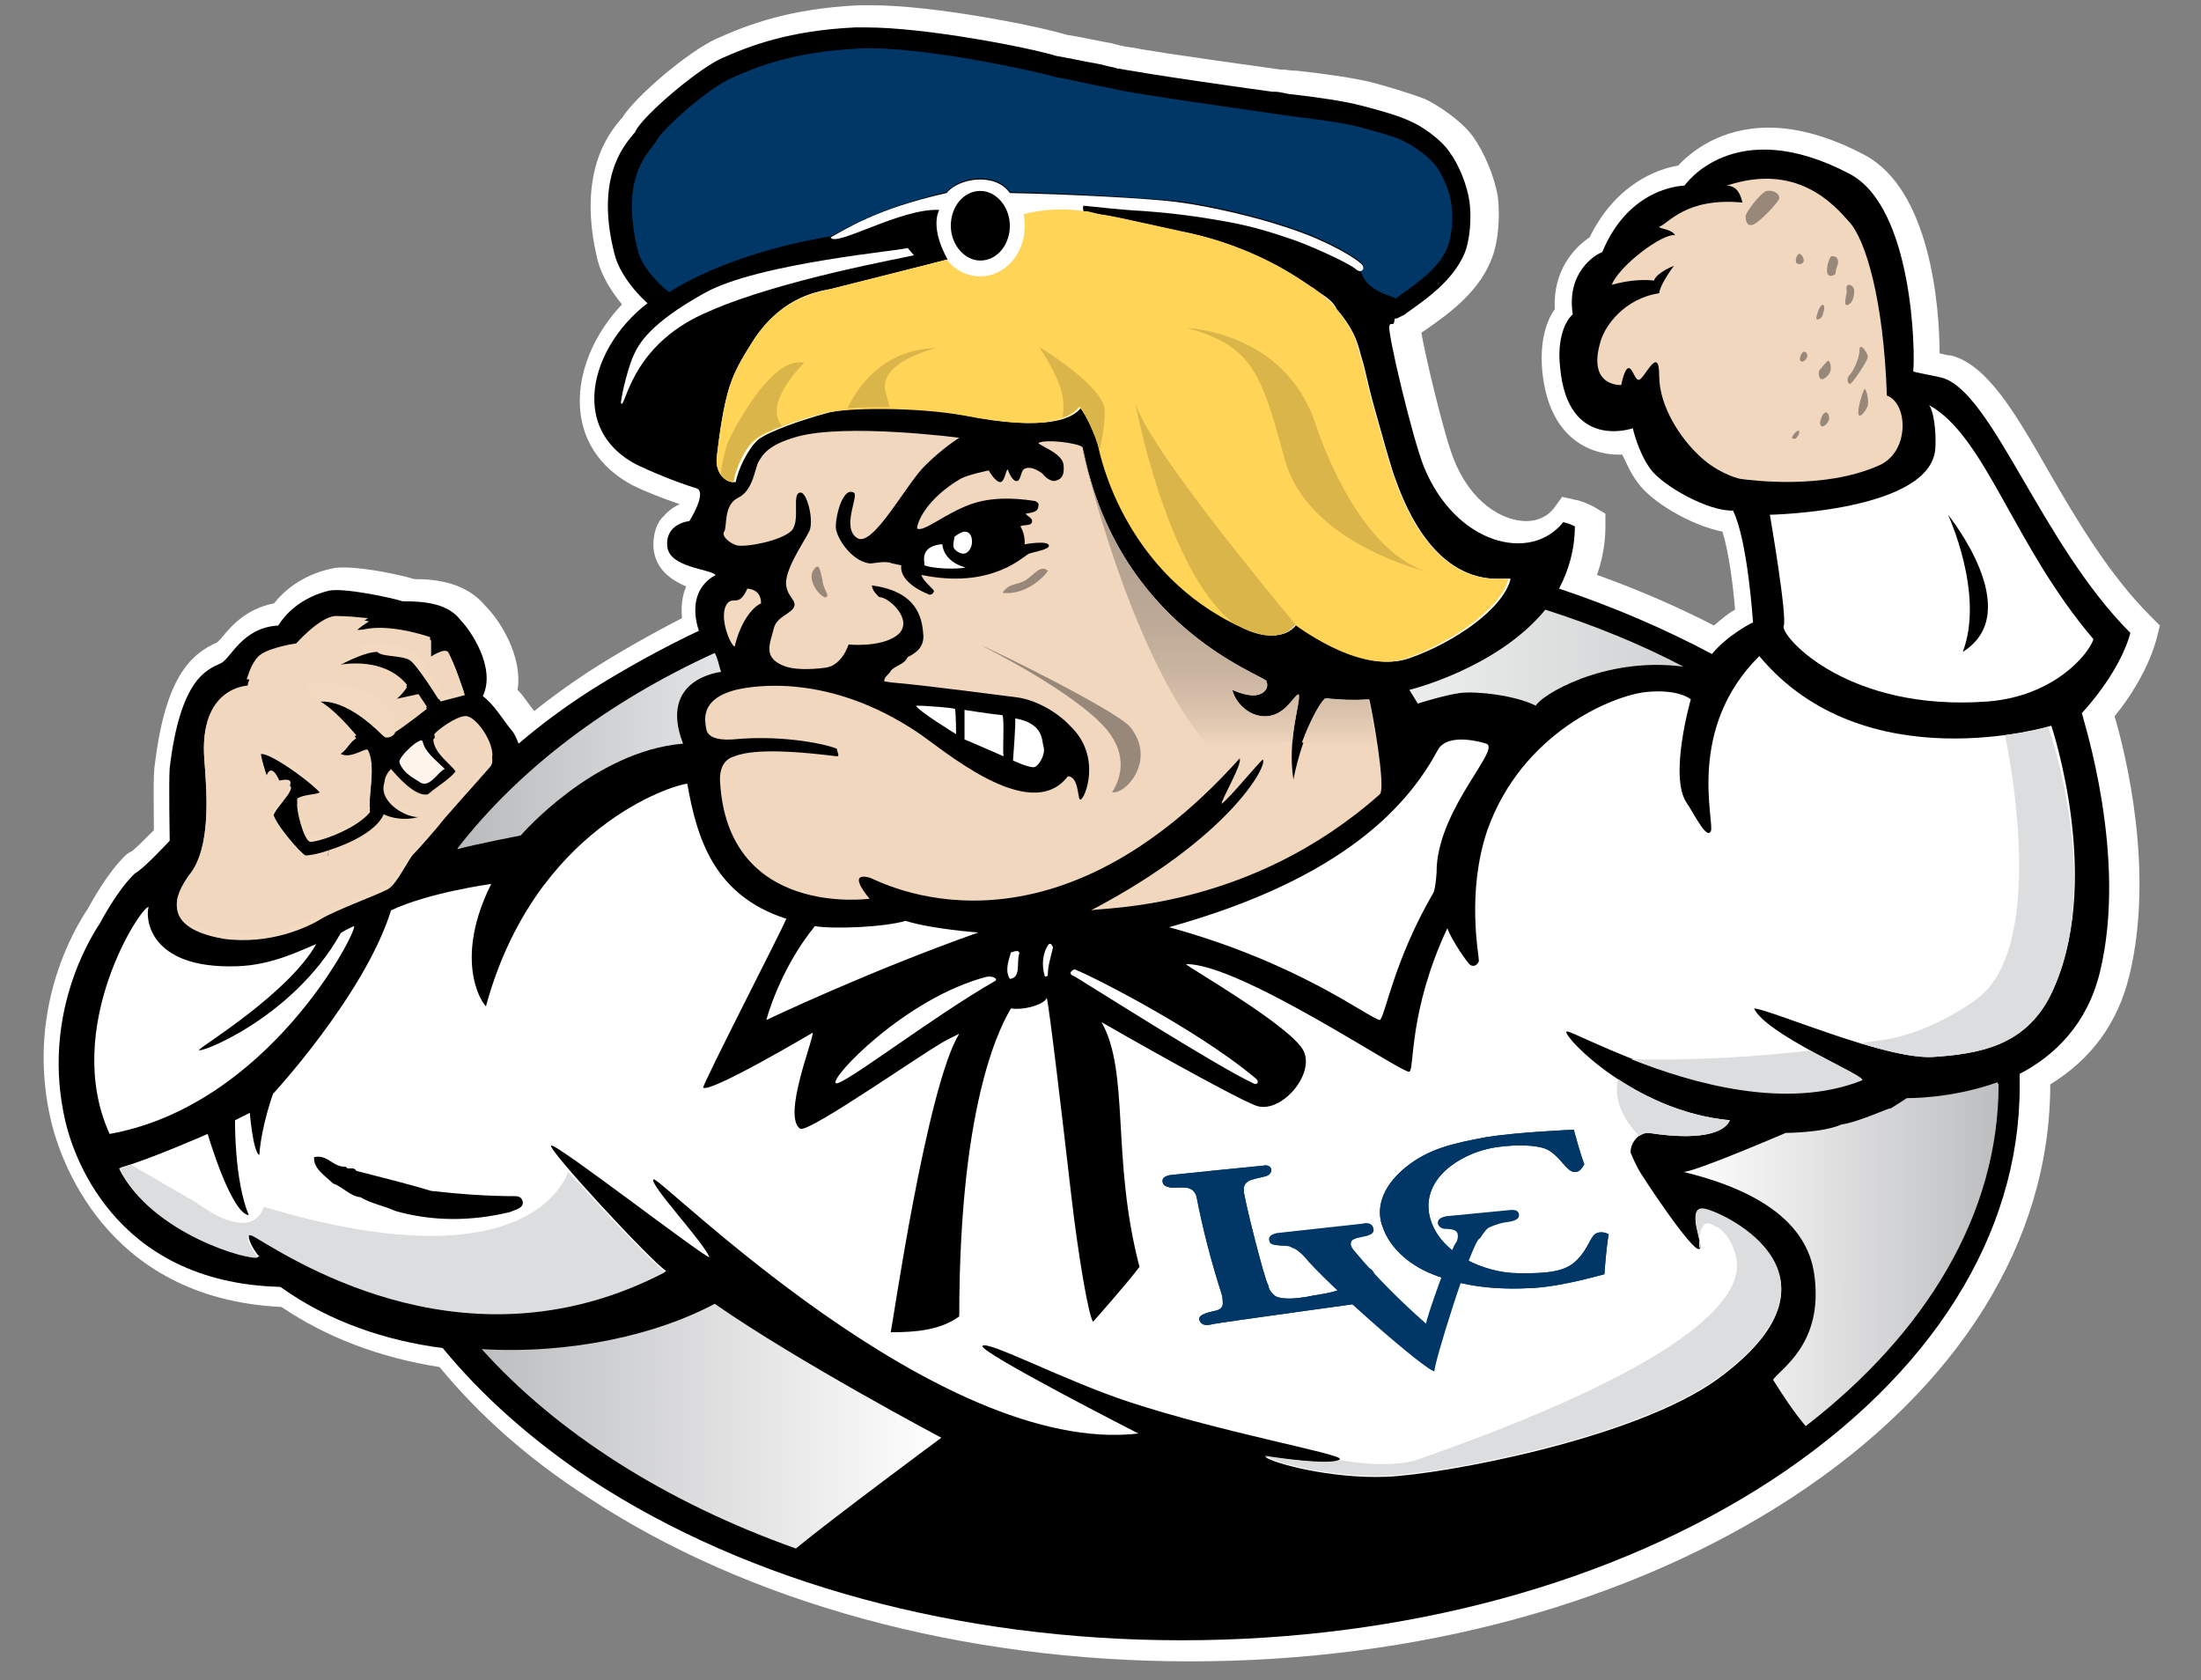 <svg width="131" height="100" viewBox="0 0 131 100" fill="none" xmlns="http://www.w3.org/2000/svg">
<rect x="0" y="0" width="131" height="100" fill="#808080" stroke="none"/>
<path d="M70.833 98.87C57.344 98.87 44.545 95.417 34.946 89.077C31.432 86.817 28.484 84.181 26.162 81.356C22.586 80.791 19.449 79.598 16.751 77.778C6.086 77.276 3.513 68.613 3.074 66.855C1.443 60.201 4.454 55.242 5.207 54.112C5.458 53.672 6.399 51.915 7.529 50.847L7.717 50.722L7.842 50.659C8.031 50.534 8.595 49.969 9.16 49.404C9.16 48.274 9.097 46.077 9.223 45.449C9.85 40.301 11.356 38.92 12.924 38.23C12.987 38.167 13.113 38.041 13.175 37.979C13.677 37.351 14.618 36.221 16.312 35.907C17.442 34.463 19.073 33.961 19.763 33.836C19.951 33.773 20.202 33.773 20.516 33.773C21.771 33.773 23.841 34.212 24.657 34.463C26.1 34.463 27.794 34.714 28.923 36.095C29.801 36.974 31.119 39.109 30.805 41.055C31.181 41.431 31.432 41.871 31.746 42.247L31.809 42.31C32.813 41.494 33.879 40.741 35.009 39.987C36.765 38.858 38.648 37.79 40.592 36.786C40.53 36.095 40.592 35.468 40.843 34.903C39.965 34.526 39.024 33.898 38.898 32.643C38.836 31.701 39.149 31.011 39.526 30.697C39.777 30.383 40.153 30.132 40.467 30.006C39.338 29.63 38.271 29.19 37.644 28.876C35.636 27.809 34.507 26.052 34.507 23.854C34.507 21.469 35.887 18.895 38.02 17.2C37.581 16.635 37.142 15.945 36.953 15.191C35.824 10.672 37.393 8.663 38.083 7.847C38.146 7.784 38.208 7.721 38.208 7.659C38.71 6.717 41.722 4.08 43.227 3.39C45.047 2.574 47.431 1.695 51.321 1.507C51.572 1.507 51.76 1.507 52.011 1.507C55.524 1.507 61.61 2.699 63.304 3.264C64.057 3.39 64.873 3.578 65.626 3.704C66.002 3.766 66.378 3.892 66.755 3.955L66.943 4.018H67.006C67.445 4.08 69.139 4.394 75.978 5.399L76.354 5.461C76.542 5.461 76.793 5.524 77.107 5.587C78.801 5.775 80.495 6.026 81.436 6.277C82.44 6.529 83.757 6.905 84.385 7.219C85.012 7.47 86.204 8.349 86.769 9.04C87.333 9.793 87.898 11.111 88.023 12.053C88.149 12.994 88.086 14.313 87.647 15.254C87.02 16.698 85.828 17.64 84.698 18.456C84.698 18.895 84.635 19.272 84.573 19.648C84.761 20.904 85.953 25.926 86.518 27.307C87.522 29.881 89.404 31.011 90.847 31.011C91.286 31.011 91.976 30.885 92.478 30.257L92.98 29.567L93.796 29.755C93.921 29.755 94.486 29.944 94.925 30.195L95.552 30.571V31.325C95.552 32.329 95.364 33.333 95.05 34.212C97.497 35.091 99.819 36.095 102.014 37.225C102.454 36.849 102.893 36.472 103.269 36.284C103.144 34.777 102.893 32.831 102.516 31.638C100.634 31.262 98.313 29.881 97.497 28.751C97.058 28.186 96.807 27.558 96.556 27.056C96.493 27.056 96.43 27.056 96.305 27.056C95.364 27.056 92.227 26.679 91.788 22.034C91.662 20.59 91.913 19.272 92.541 18.393C92.415 16.133 93.67 14.752 94.611 14.124C96.18 10.923 98.689 10.044 99.881 9.856C100.634 9.04 102.391 7.596 105.277 7.596C107.033 7.596 108.978 8.161 110.986 9.228C114.876 11.299 115.441 18.205 115.441 21.029C115.692 21.092 115.943 21.155 116.131 21.155C118.264 21.72 119.895 24.482 121.903 27.997C123.597 30.948 125.542 34.212 127.988 36.66L128.553 37.225L128.365 37.979C127.988 39.422 127.047 41.18 125.855 42.624C126.545 44.947 128.239 51.915 126.734 58.066C126.044 60.891 124.475 63.026 122.028 64.532C122.028 73.886 116.57 82.611 106.72 89.077C97.058 95.417 84.322 98.87 70.833 98.87Z" fill="white"/>
<path d="M38.773 19.711C37.895 19.209 36.075 17.389 35.573 15.505C34.319 10.358 36.201 7.972 36.953 7.093L37.016 7.031C37.832 5.712 40.969 3.076 42.6 2.323C44.545 1.444 47.055 0.502 51.133 0.314C51.384 0.314 51.635 0.314 51.886 0.314C55.524 0.314 61.61 1.507 63.492 2.072C64.308 2.197 65.124 2.385 65.814 2.511C66.253 2.574 66.567 2.699 66.943 2.762L67.319 2.825H67.382C67.947 2.95 69.892 3.264 76.228 4.143H76.417C76.542 4.143 76.793 4.206 77.044 4.206H77.169C78.864 4.394 80.62 4.645 81.624 4.896C82.126 5.022 83.883 5.524 84.824 5.901C85.514 6.215 86.957 7.156 87.647 8.098C88.337 9.04 88.965 10.546 89.153 11.739C89.278 12.806 89.216 14.438 88.714 15.568C87.898 17.514 86.079 18.77 84.824 19.648L83.883 20.276L82.879 20.088C81.31 19.837 79.491 18.77 78.864 16.949C78.236 16.635 77.483 16.259 76.981 16.07C74.472 15.191 71.523 14.501 70.268 14.375C68.7 14.187 63.681 13.873 60.355 13.873H58.975L58.348 13.245L57.971 13.748L57.093 13.936C53.893 14.689 52.262 15.568 51.384 16.07C51.133 16.196 50.944 16.321 50.819 16.384L50.443 16.573L50.066 16.635C44.482 17.577 41.596 19.523 41.533 19.523L40.216 20.465L38.773 19.711Z" fill="white"/>
<path d="M83.13 18.958L82.628 18.895C81.687 18.77 80.055 18.079 79.616 16.447L79.554 16.259C78.801 15.819 77.671 15.254 76.981 15.003C74.346 14.062 71.335 13.371 69.954 13.245C68.386 13.057 63.241 12.743 59.916 12.681H59.289L58.912 12.116C58.724 11.864 58.41 11.864 58.222 11.864C57.72 11.864 57.281 12.116 57.156 12.241L56.905 12.555L56.465 12.618C53.078 13.434 51.384 14.313 50.38 14.878C50.191 15.003 50.003 15.066 49.815 15.191L49.627 15.254H49.439C43.416 16.259 40.404 18.33 40.404 18.393L39.777 18.832L39.087 18.456C38.522 18.142 36.953 16.635 36.577 15.129C35.448 10.735 37.016 8.789 37.706 7.972C37.769 7.91 37.832 7.847 37.832 7.784C38.334 6.843 41.345 4.269 42.851 3.515C44.67 2.699 46.992 1.821 50.882 1.632C51.133 1.632 51.321 1.632 51.572 1.632C55.085 1.632 61.234 2.825 62.865 3.327C63.618 3.453 64.433 3.641 65.186 3.767C65.563 3.829 65.939 3.955 66.316 4.018L66.504 4.08H66.567C66.943 4.143 68.511 4.457 75.727 5.461H75.915C76.103 5.461 76.354 5.524 76.668 5.587C78.362 5.775 80.055 6.026 80.997 6.278C82.001 6.529 83.318 6.905 83.945 7.219C84.573 7.47 85.765 8.286 86.267 9.04C86.831 9.793 87.333 11.048 87.459 11.99C87.584 12.869 87.522 14.25 87.145 15.129C86.455 16.698 84.949 17.765 83.694 18.644L83.632 18.707L83.13 18.958Z" fill="black"/>
<path d="M80.808 16.133C80.997 16.07 81.059 15.819 80.746 15.568C79.993 14.94 78.236 14.124 77.358 13.81C74.66 12.806 71.523 12.178 70.08 11.99C68.386 11.802 63.241 11.488 59.916 11.425C59.038 10.169 56.842 10.546 56.152 11.425C51.948 12.429 50.191 13.622 49.25 14.062C42.851 15.129 39.651 17.389 39.651 17.389C39.338 17.2 38.02 16.008 37.769 14.878C36.64 10.295 38.585 8.977 38.898 8.349C39.212 7.721 41.91 5.273 43.353 4.645C44.733 4.018 46.992 3.076 50.944 2.888C54.834 2.699 62.363 4.457 62.614 4.583C63.743 4.771 64.935 5.085 66.065 5.273C66.378 5.461 74.911 6.654 75.727 6.78C76.479 6.905 79.428 7.219 80.62 7.533C81.812 7.847 82.942 8.161 83.381 8.412C83.82 8.6 84.824 9.291 85.263 9.856C85.639 10.358 86.141 11.425 86.204 12.241C86.329 12.994 86.204 14.124 85.953 14.752C85.388 16.07 84.008 16.949 82.879 17.765C82.816 17.64 81.185 17.389 80.808 16.133Z" fill="black"/>
<path d="M85.953 85.687C84.385 85.499 69.264 81.858 69.39 82.046C69.766 82.612 75.601 85.185 83.945 86.252C84.385 86.315 85.451 86.19 86.016 85.75C85.953 85.813 85.89 85.75 85.953 85.687Z" fill="#1A3A67"/>
<path d="M16.563 54.174C17.128 54.049 18.32 52.856 18.132 52.793C14.932 54.3 13.301 50.596 12.987 50.408C12.799 51.789 14.367 54.551 16.563 54.174Z" fill="#1A3A67"/>
<path d="M101.324 13.936C101.073 14.25 101.073 14.815 101.261 14.877C101.45 14.94 101.701 14.752 101.889 14.626C102.077 14.438 102.579 13.936 102.454 13.748C102.265 13.496 101.575 13.622 101.324 13.936Z" fill="#1A3A67"/>
<path d="M126.796 37.665C121.464 32.329 118.578 23.289 115.566 22.473C115.064 22.348 113.935 22.16 113.872 22.097C113.998 21.029 113.872 12.367 110.108 10.358C103.206 6.717 100.258 11.048 100.258 11.048C100.258 11.048 96.995 11.048 95.364 15.003C94.862 15.191 93.231 16.259 93.607 18.707C93.168 19.084 92.666 20.151 92.854 21.846C93.294 26.868 97.183 25.486 97.183 25.486C97.183 25.486 97.497 26.93 98.25 27.935C99.003 28.939 101.701 30.446 103.144 30.383C104.022 32.141 104.336 37.037 104.336 37.037C104.336 37.037 102.893 37.728 101.889 38.92C99.066 37.414 95.991 36.096 92.792 35.028C93.356 33.961 93.733 32.706 93.733 31.325C93.607 31.262 93.356 31.136 93.043 31.073C91.098 33.522 86.643 32.392 84.761 27.809C84.071 26.114 82.565 19.774 82.691 19.397C82.879 19.084 82.879 18.456 82.879 17.703C84.008 16.886 85.388 16.008 85.953 14.689C86.204 14.062 86.267 12.994 86.204 12.178C86.079 11.425 85.639 10.358 85.263 9.793C84.886 9.291 83.883 8.6 83.381 8.349C82.942 8.161 81.812 7.784 80.62 7.47C79.428 7.156 76.479 6.842 75.727 6.717C74.974 6.591 66.378 5.399 66.065 5.21C64.935 4.959 63.743 4.708 62.614 4.52C62.363 4.394 54.834 2.637 50.944 2.825C47.055 3.013 44.796 3.955 43.353 4.583C41.973 5.21 39.212 7.721 38.898 8.286C38.585 8.914 36.64 10.232 37.769 14.815C38.02 15.945 39.338 17.137 39.651 17.326C35.573 19.523 33.377 25.235 37.832 27.621C38.585 27.997 40.216 28.688 41.471 29.065C42.098 29.316 41.032 31.011 41.032 31.011C41.032 31.011 39.589 31.136 39.714 32.517C39.84 33.773 42.161 33.836 42.6 34.212C41.22 34.965 41.22 36.409 41.596 37.539C39.338 38.606 37.205 39.799 35.197 41.055C33.628 42.059 32.185 43.126 30.868 44.256C30.742 43.942 30.617 43.628 30.429 43.44C29.927 42.812 29.362 41.871 28.735 41.431C29.55 39.736 27.982 37.477 27.417 36.911C26.664 35.907 25.284 35.782 23.966 35.782C23.151 35.531 20.39 34.965 19.575 35.154C18.759 35.342 17.379 35.907 16.563 37.225C14.367 37.351 13.74 39.234 13.113 39.485C12.297 39.862 10.728 40.427 10.101 45.7C10.038 46.453 10.101 50.031 10.101 50.031C10.101 50.031 8.533 51.726 8.031 51.977C6.964 52.982 5.96 54.928 5.96 54.928C5.333 55.87 2.447 60.515 3.89 66.73C4.266 68.362 6.588 76.334 16.689 76.585C19.575 78.657 22.963 79.787 26.351 80.226C28.672 83.051 31.621 85.687 35.197 88.073C44.608 94.225 57.093 97.615 70.331 97.615C83.569 97.615 96.054 94.225 105.465 88.073C114.939 81.858 120.209 73.509 120.209 64.658C120.209 64.407 120.209 64.156 120.209 63.905C122.279 62.837 124.224 60.954 124.977 57.878C126.671 50.973 123.973 42.812 123.91 42.436C125.291 40.929 126.42 39.109 126.796 37.665Z" fill="black"/>
<path d="M122.028 59.259C120.523 62.21 117.887 62.712 115.064 62.9C112.241 63.089 105.402 60.075 104.398 60.013C105.089 61.519 110.735 63.905 110.798 64.219C103.52 67.169 93.356 61.08 93.231 61.394C93.043 61.708 97.309 66.165 102.955 66.667C102.767 67.169 101.763 67.985 98.124 67.42C97.56 67.357 96.995 68.048 97.058 68.613C97.183 68.927 97.246 69.052 97.497 69.554C97.685 69.931 100.76 74.576 101.136 74.325C101.512 74.263 100.195 71.751 101.512 72.003C102.83 72.317 110.484 76.02 102.265 82.046C97.372 85.625 85.828 87.759 82.502 87.885C79.177 88.01 75.727 87.069 75.287 86.692C76.04 86.755 79.742 87.32 79.742 86.817C79.742 86.504 72.715 85.248 67.194 83.428C63.367 82.172 58.724 79.724 58.473 80.1C58.285 80.477 67.759 85.311 67.759 85.311C55.838 86.692 39.212 69.931 38.898 70.182C38.585 70.433 41.91 73.949 42.224 74.827C41.659 74.639 33.126 68.048 32.813 68.173C32.436 68.236 38.71 75.016 39.651 75.644C28.107 81.67 17.881 75.141 15.246 73.572C14.305 73.007 15.12 74.514 15.434 74.765C14.932 75.079 9.034 73.384 7.152 69.492C8.784 69.052 12.36 67.483 12.36 67.483C12.36 67.483 13.74 72.191 14.806 72.317C13.928 70.182 13.991 66.667 13.991 66.667L14.869 66.227C14.869 66.227 15.057 68.55 15.434 68.738C15.559 66.981 16.25 65.097 16.25 65.097C16.25 65.097 21.708 59.197 23.276 54.175C25.535 53.107 29.237 52.605 29.237 52.605C27.103 56.874 28.484 59.448 28.923 59.887C31.809 49.278 40.028 46.704 40.906 46.642C41.471 49.843 42.475 53.296 46.804 54.677C46.49 55.43 42.098 63.967 41.847 64.721C42.224 65.097 48.372 61.456 48.372 61.456C48.435 61.833 46.553 66.416 47.619 67.169C48.121 67.483 55.462 62.273 56.465 61.833L57.093 61.519C55.148 64.658 53.078 79.159 53.015 79.284C54.521 79.284 55.964 79.159 57.093 78.343C57.093 64.972 59.791 60.703 60.167 60.013C60.983 60.138 62.175 59.761 62.3 59.385C62.426 59.699 63.304 67.169 63.743 70.998C64.183 74.827 64.81 78.406 65.061 78.657C65.061 78.657 67.069 76.397 67.821 75.392C66.127 68.927 67.257 63.842 65.563 60.829C66.629 61.456 73.28 65.223 74.723 65.788C76.166 66.353 78.236 64.03 77.609 62.586C76.981 61.143 70.707 57.564 70.582 57.376C73.782 57.313 83.569 63.967 83.883 63.779C84.196 63.654 83.82 60.201 86.141 55.242C86.392 55.932 87.333 57.313 87.522 57.439C87.772 57.564 87.961 57.376 88.023 57.188C88.023 56.811 87.271 53.107 88.525 49.404C90.596 43.566 96.054 41.369 97.999 41.18C99.944 40.992 100.634 41.62 100.634 41.62C100.634 41.62 99.317 46.202 100.383 47.772C100.885 48.525 101.575 49.969 101.826 49.467C102.077 48.964 100.32 43.377 104.712 39.046C110.986 46.579 122.091 43.189 122.091 43.189C122.091 43.189 125.291 52.668 122.028 59.259Z" fill="white"/>
<path d="M103.583 28.5C103.269 28.437 102.077 28.06 101.073 27.056C100.069 26.114 98.752 24.231 98.752 22.348C98.752 20.465 97.874 22.536 97.56 22.599C97.309 22.662 97.183 21.908 96.933 21.908C96.681 21.908 96.493 22.913 96.493 22.913C96.493 22.913 94.486 23.038 95.239 20.402C95.49 19.397 96.681 17.765 98.752 17.451C98.815 16.886 99.63 15.819 99.63 15.819C99.63 15.819 98.626 16.196 98.438 16.698C97.936 16.635 97.058 16.635 95.929 16.949C96.368 15.819 98.94 13.873 99.693 13.999C99.505 13.622 98.752 13.622 98.752 13.496C99.317 13.308 100.32 11.739 103.708 12.053C103.583 11.488 103.332 11.048 102.767 11.048C106.908 9.667 109.104 12.116 110.045 13.183C111.049 14.25 112.115 17.891 112.304 23.541C113.558 23.98 113.684 26.867 111.864 27.684C108.539 29.19 104.085 28.562 103.583 28.5Z" fill="#F2D7BF"/>
<path d="M51.76 52.228C50.317 51.852 51.76 53.484 51.76 53.484C51.76 53.484 43.227 54.677 42.851 46.391C42.851 45.888 42.977 45.323 43.541 45.072C44.169 44.821 45.298 44.444 49.815 45.009C50.003 45.009 49.815 44.758 49.815 44.57C49.502 44.382 46.804 43.691 43.604 44.005C42.6 44.068 42.098 43.817 42.035 43.377C41.973 42.938 41.596 41.62 43.792 41.055C44.859 40.803 49.313 40.05 54.583 43.566C56.026 44.507 61.297 49.153 63.555 46.202C64.245 46.202 64.12 47.646 64.308 47.583C64.559 47.583 65.626 45.009 63.681 43.189C62.865 42.31 61.547 41.62 60.481 41.494C59.414 41.368 55.273 40.803 53.078 40.615L52.638 40.552C52.576 40.301 52.952 40.113 53.015 39.925C53.266 39.611 53.831 39.548 54.019 39.109C54.521 38.858 54.96 38.544 54.96 37.853C54.897 37.1 54.834 35.217 51.886 34.84C51.948 35.154 52.074 35.279 52.325 35.531C52.952 35.531 54.521 37.037 53.329 37.853C52.325 38.544 50.505 38.355 50.505 38.355C50.505 38.355 50.129 39.611 49.125 39.736C48.184 39.862 47.18 39.862 46.615 39.611C45.361 39.109 45.863 38.23 46.051 37.414C46.239 36.535 47.556 36.472 47.243 35.782C47.055 35.468 46.866 35.279 46.804 34.903C46.615 34.024 47.807 32.329 48.121 31.701C48.498 31.136 48.058 29.378 47.682 29.316C47.055 29.253 47.682 30.948 47.117 31.576C46.49 32.203 44.357 32.58 43.855 32.455C43.416 32.329 42.914 31.89 43.102 31.638C43.29 31.387 43.039 30.069 43.918 29.63C44.859 29.19 44.922 27.809 45.172 27.433C45.423 27.056 45.674 26.491 47.431 25.989C50.38 25.173 57.093 26.052 57.093 26.052C57.093 26.052 56.089 26.679 55.085 27.684C53.956 28.751 51.948 32.643 51.007 32.015C50.066 31.387 51.133 29.504 50.819 29.316C50.129 28.939 49.69 30.885 49.752 31.45C49.815 32.015 50.631 33.333 51.697 33.522C51.886 33.584 52.638 33.333 53.078 33.522L53.642 33.647C53.517 34.714 55.211 35.342 55.211 35.342C55.336 35.468 55.587 35.342 55.587 35.154C55.399 34.903 54.96 34.589 54.834 34.212C59.038 35.091 60.92 33.082 61.234 32.957C61.547 32.831 62.489 32.706 62.426 32.455C62.363 32.141 60.983 32.392 60.983 32.392C60.983 32.392 61.045 31.827 60.732 31.325C60.92 31.199 61.359 31.325 61.422 31.073C61.485 30.822 61.171 30.76 61.045 30.571C61.297 30.509 61.798 30.509 61.798 30.132C61.861 29.944 61.736 29.881 61.61 29.818C61.171 29.755 59.352 29.441 57.783 30.006C56.215 30.571 54.96 31.701 54.583 31.45C54.583 31.073 55.148 29.692 57.156 28.5C57.595 28.249 58.85 27.997 58.85 27.997C58.85 27.997 59.226 28.688 59.54 28.688C59.791 28.688 59.853 27.997 59.979 27.935C59.979 27.935 60.23 28.688 60.544 28.625C60.795 28.562 60.732 27.935 61.045 27.872C61.359 27.746 61.798 27.997 62.049 28.186C62.175 28.374 62.489 28.625 62.739 28.625C63.116 28.562 63.367 28.374 63.304 27.684C63.241 26.993 62.049 26.616 61.798 26.365C62.238 26.114 64.183 26.365 64.433 26.616C66.504 37.288 75.099 40.113 75.413 40.552C75.413 40.552 75.413 40.552 75.35 40.552C75.601 40.741 75.35 41.934 73.342 41.055C73.531 41.808 74.284 42.561 75.162 42.624C76.479 42.749 76.981 41.368 77.295 41.368C77.421 41.745 76.605 44.005 76.981 46.391C77.546 43.566 78.613 41.808 78.926 41.557C79.805 41.682 80.62 41.682 81.499 41.62C81.687 42.373 82.502 46.893 82.126 47.269C74.346 54.175 65.688 53.986 64.935 54.175C73.091 49.906 75.476 45.574 75.162 45.198C74.911 45.386 73.217 47.458 72.715 47.834C72.652 47.646 73.97 45.449 73.782 45.135C62.238 58.004 52.325 52.417 51.76 52.228Z" fill="#F2D7BF"/>
<path d="M62.677 56.372C62.551 56.937 62.363 57.439 62.363 58.066C62.3 58.066 62.237 58.192 62.175 58.066C61.987 57.439 62.049 56.685 62.426 56.183C62.614 56.12 62.614 56.309 62.677 56.372Z" fill="white"/>
<path d="M60.669 56.748C60.481 57.25 60.795 58.192 60.104 58.255C59.791 57.753 60.042 57.125 60.167 56.685C60.355 56.623 60.669 56.497 60.669 56.748Z" fill="white"/>
<path d="M58.724 58.129C59.101 58.066 59.414 58.255 59.226 58.38C55.587 60.452 50.129 64.658 49.752 64.469C49.313 64.218 53.893 59.385 58.724 58.129Z" fill="white"/>
<path d="M45.612 60.703C45.612 60.703 46.364 57.753 48.498 55.116C49.627 55.304 52.638 55.179 53.893 54.802C55.524 55.304 58.222 55.493 58.222 55.493C51.509 57.878 45.612 60.703 45.612 60.703Z" fill="white"/>
<path d="M43.29 35.907C43.667 35.468 43.98 36.158 44.482 35.028C45.11 35.091 45.298 35.468 45.298 35.907C44.733 36.158 44.043 37.1 43.729 38.481C43.478 38.418 42.726 36.66 43.29 35.907Z" fill="#F2D9BF"/>
<path d="M54.521 41.996C55.273 41.996 56.591 42.122 56.842 42.184C56.905 42.561 56.905 43.691 56.905 43.691C56.905 43.691 54.646 42.31 54.521 41.996Z" fill="white"/>
<path d="M59.728 45.009C59.038 44.696 57.407 44.005 57.407 44.005V42.247C57.407 42.247 58.975 42.498 59.665 42.561C59.791 42.812 59.665 44.633 59.728 45.009Z" fill="white"/>
<path d="M60.418 42.749C62.112 43.063 61.987 44.005 62.112 44.444C62.237 44.884 61.861 45.512 61.61 45.637C61.359 45.763 60.293 45.261 60.293 45.261C60.293 45.261 60.481 42.812 60.418 42.749Z" fill="white"/>
<path d="M57.469 33.773C56.842 33.898 55.524 33.836 55.023 33.647C55.023 33.396 54.897 33.02 55.211 32.706C55.524 32.392 56.089 32.392 56.089 32.392C56.089 32.392 56.089 33.396 57.469 33.773Z" fill="white"/>
<path d="M56.779 31.952C56.654 32.078 57.156 31.638 57.407 31.638C57.908 31.638 57.908 32.329 57.783 32.58C57.532 33.145 57.093 32.957 56.842 32.706C56.591 32.517 56.905 31.827 56.779 31.952Z" fill="white"/>
<path d="M63.932 57.69C64.057 57.627 71.084 61.08 74.785 64.219C74.974 64.407 74.785 64.595 74.597 64.47C72.527 63.528 64.433 58.38 63.994 58.129C63.492 57.941 63.806 57.753 63.932 57.69Z" fill="white"/>
<path d="M85.577 44.633C86.204 43.503 88.463 44.256 88.463 44.256C89.341 44.57 85.765 47.96 85.514 51.538C85.514 52.04 85.451 52.731 85.326 53.107C82.942 57.188 82.44 60.515 82.126 60.703C81.436 60.578 77.358 57.313 69.578 55.179C80.181 52.228 83.883 47.772 85.577 44.633Z" fill="white"/>
<path d="M37.016 24.043L36.954 23.98C37.016 23.352 37.393 21.846 37.706 21.155C38.02 20.465 38.648 19.272 41.91 17.451C45.11 15.631 54.019 14.878 54.019 14.752L54.395 15.191C53.956 15.317 46.49 16.635 42.224 18.519C37.832 20.339 37.33 23.729 37.016 24.043Z" fill="white"/>
<path d="M42.663 27.181C42.726 26.679 42.851 25.424 43.165 23.98C43.478 22.536 43.918 21.72 44.67 20.527C46.302 17.828 48.372 17.389 49.439 17.2C50.505 16.949 56.403 15.443 56.403 15.443C56.403 15.443 55.336 13.685 55.901 12.492C53.642 12.367 49.69 14.752 49.439 14.124C50.38 13.622 52.136 12.429 56.34 11.488C57.03 10.609 59.226 10.232 60.104 11.488C63.43 11.551 68.574 11.802 70.268 12.053C71.711 12.241 74.848 12.869 77.546 13.873C78.424 14.187 80.181 15.003 80.934 15.631C81.373 15.945 81.122 16.447 80.683 16.07C80.244 15.694 77.86 14.627 76.919 14.313C75.978 13.999 74.723 13.559 72.966 13.245C71.209 12.932 69.766 12.743 68.01 12.618C66.755 12.555 65.124 12.367 64.496 12.304C64.433 12.367 64.496 12.492 64.496 12.618C64.998 12.618 64.998 12.743 65.939 12.869C66.692 12.994 69.139 13.559 70.331 13.81C75.225 14.815 78.048 17.137 78.236 17.2C78.738 17.577 79.303 17.828 79.554 18.393C80.808 19.837 80.871 20.778 81.059 21.343C81.248 21.908 81.373 22.724 81.812 24.294C82.251 25.863 82.753 27.684 83.004 28.374C85.577 35.782 89.78 34.212 89.906 34.463C89.466 36.221 86.58 38.23 83.883 39.171C81.248 40.113 77.734 37.602 77.169 37.163C76.479 38.104 75.162 37.853 74.032 37.351C67.069 34.087 65.626 27.181 65.5 26.616C65.374 26.052 64.747 24.608 64.371 24.231C63.869 24.922 62.3 25.675 57.532 24.733C54.772 24.168 50.505 24.168 49.125 24.608C47.745 24.984 45.737 25.675 45.11 26.177C44.545 26.679 43.918 27.935 43.792 28.688C43.29 28.751 42.537 28.249 42.663 27.181Z" fill="white"/>
<path d="M11.23 52.166C12.611 50.534 12.297 47.081 12.171 45.323C11.795 40.929 14.744 40.866 14.744 40.866C14.744 40.866 14.932 39.548 15.622 39.109C16.312 38.669 17.692 38.481 17.692 38.481C17.692 38.481 19.073 36.911 20.014 36.849C20.955 36.786 20.077 36.849 20.077 36.849C20.704 36.849 21.331 36.849 21.959 36.974C21.833 37.1 20.328 37.916 21.959 37.602C23.527 37.288 25.66 38.104 25.66 38.104V39.297C25.66 39.297 26.476 38.669 26.727 38.983C27.041 39.422 27.668 41.368 27.668 41.368L26.225 41.745C26.225 41.745 24.908 39.611 24.406 39.297C23.904 38.983 22.712 39.109 22.461 38.795C21.582 38.795 19.951 39.736 19.951 39.736C19.951 39.736 22.712 39.046 24.217 40.866C24.155 41.117 23.465 41.745 23.465 41.745L24.908 41.431L25.41 42.184C25.41 42.184 23.966 43.315 23.527 43.566C23.465 43.817 23.025 44.005 22.837 43.817C20.39 41.368 18.947 41.745 18.822 41.808C19.888 42.247 21.081 43.817 21.206 43.942C20.767 44.193 20.641 44.696 20.139 44.947C20.704 45.512 21.771 44.57 21.896 44.821C22.398 45.763 21.896 47.269 22.022 48.337C21.143 49.404 18.822 50.157 18.445 50.094C18.069 49.969 17.63 48.211 17.692 47.834C18.195 47.52 19.136 47.646 19.136 47.332C19.136 47.018 16.061 44.696 15.497 44.884C15.497 45.386 15.873 46.453 15.873 46.453C15.873 46.453 16.061 45.637 16.626 46.767C18.383 46.39 16.25 48.085 16.25 48.65C16.25 49.153 17.944 51.161 18.195 51.224C18.445 51.287 22.084 50.408 22.774 48.776C23.966 49.341 25.535 48.901 25.347 48.462C24.719 49.153 21.771 47.52 23.214 46.077C23.527 46.39 24.657 47.709 25.41 47.583C25.974 47.081 27.041 46.453 27.166 45.951C26.664 45.323 25.849 44.821 25.786 44.005C26.037 43.691 27.104 43.001 27.543 42.938C28.296 42.749 29.738 45.009 29.174 45.637C27.856 47.144 26.413 48.713 26.1 49.153C25.723 49.592 24.908 50.534 24.657 50.785C24.343 51.036 23.653 52.605 23.088 52.919C22.523 53.233 19.951 54.175 19.136 54.677C18.32 55.179 16.061 56.246 13.301 55.869C8.972 55.116 10.917 52.668 11.23 52.166Z" fill="#F2D9BF"/>
<path d="M26.476 45.763C26.1 45.888 25.598 46.893 25.033 46.579C24.782 46.39 24.029 46.077 23.778 45.386C23.653 45.072 25.096 43.754 25.159 44.131C25.284 44.758 25.974 45.261 26.476 45.763Z" fill="#FFF5EC"/>
<path d="M8.846 53.986C8.658 54.488 8.721 57.69 14.116 57.502C16.25 57.439 18.006 56.497 18.822 56.183C17.191 59.071 12.171 62.147 11.858 62.461C11.544 62.837 17.379 60.703 20.265 55.556C20.265 55.493 21.018 55.116 21.08 55.116C21.206 55.556 15.936 65.788 6.525 67.483C3.639 61.142 8.47 53.798 8.846 53.986Z" fill="white"/>
<path d="M118.327 41.745C110.045 42.373 106.092 37.979 106.155 37.288C106.406 36.786 105.34 30.634 105.34 30.634C105.34 30.634 114.939 30.446 115.19 26.679C115.252 25.549 115.064 24.419 114.813 24.105C118.201 25.989 119.832 32.455 124.601 38.041C124.287 38.983 122.216 41.431 118.327 41.745Z" fill="white"/>
<path d="M58.348 15.505C59.352 15.505 60.104 14.564 60.104 13.434C60.104 12.304 59.289 11.362 58.348 11.362C57.344 11.362 56.591 12.304 56.591 13.434C56.591 14.564 57.407 15.505 58.348 15.505Z" fill="black"/>
<path d="M93.67 67.232C93.67 67.232 90.47 67.357 88.463 67.671C86.455 68.048 85.012 68.362 83.632 69.492C82.189 70.684 81.875 72.003 82.314 73.07C82.691 74.137 83.695 75.204 85.263 75.832C87.145 76.585 89.09 76.773 91.286 76.648C93.168 76.522 95.427 75.832 95.49 75.832C95.552 75.016 95.615 74.263 95.74 73.446C95.74 73.446 95.301 73.195 94.925 73.446C94.611 73.698 94.423 74.576 93.607 75.204C92.792 75.832 91.286 75.769 90.345 75.769C88.463 75.769 85.577 74.639 85.075 72.316C84.636 70.119 86.894 68.738 88.588 68.362C89.655 68.111 91.6 68.048 92.227 68.487C92.917 68.927 93.231 69.68 93.67 69.743C94.109 69.805 94.235 69.303 94.297 69.303C94.046 68.613 93.858 67.922 93.67 67.232Z" fill="#003767"/>
<path d="M93.67 67.232C93.67 67.232 90.47 67.357 88.463 67.671C86.455 68.048 85.012 68.362 83.632 69.492C82.189 70.684 81.875 72.003 82.314 73.07C82.691 74.137 83.695 75.204 85.263 75.832C87.145 76.585 89.09 76.773 91.286 76.648C93.168 76.522 95.427 75.832 95.49 75.832C95.552 75.016 95.615 74.263 95.74 73.446C95.74 73.446 95.301 73.195 94.925 73.446C94.611 73.698 94.423 74.576 93.607 75.204C92.792 75.832 91.286 75.769 90.345 75.769C88.463 75.769 85.577 74.639 85.075 72.316C84.636 70.119 86.894 68.738 88.588 68.362C89.655 68.111 91.6 68.048 92.227 68.487C92.917 68.927 93.231 69.68 93.67 69.743C94.109 69.805 94.235 69.303 94.297 69.303C94.046 68.613 93.858 67.922 93.67 67.232Z" fill="#003767"/>
<path d="M81.122 72.819C79.428 73.007 77.671 73.195 75.978 73.384C75.789 73.446 75.476 73.509 75.538 73.823C75.601 74.137 75.915 74.074 76.228 74.137C76.542 74.137 76.73 74.137 76.919 74.263C77.169 74.325 77.483 74.639 77.609 74.765C78.926 76.397 84.949 81.67 85.388 81.607C85.2 81.607 87.647 73.698 88.086 73.698C88.086 73.698 88.4 73.195 88.588 73.07C88.714 73.007 89.153 72.819 89.529 72.756C89.968 72.693 90.408 72.63 90.408 72.316C90.408 72.065 90.219 72.003 89.968 72.003C88.651 72.128 87.396 72.254 86.079 72.379C85.765 72.442 85.577 72.567 85.577 72.756C85.577 72.944 85.702 73.07 85.953 73.132C86.141 73.132 86.455 73.132 86.643 73.258C86.831 73.384 86.769 73.698 86.706 73.886C86.455 74.011 84.761 78.782 84.886 78.782C83.318 77.401 81.875 75.957 80.62 74.451C80.62 74.451 80.306 74.137 80.432 73.886C80.495 73.698 80.997 73.635 81.248 73.572C81.561 73.509 81.812 73.384 81.749 73.132C81.687 72.756 81.31 72.756 81.122 72.819Z" fill="#003767"/>
<path d="M69.641 69.931C69.327 69.994 69.139 70.119 69.202 70.371C69.264 70.622 69.515 70.622 69.704 70.684C69.954 70.684 70.645 70.622 70.833 70.747C71.021 70.81 71.147 70.998 71.209 71.186C71.586 73.132 72.088 75.079 72.715 77.025C72.778 77.213 72.778 77.527 72.778 77.59C72.778 77.715 72.715 77.966 72.213 78.029C71.711 78.154 71.272 78.28 71.397 78.594C71.586 78.971 71.962 78.845 72.276 78.782C72.527 78.719 81.624 77.464 81.624 77.464C81.687 76.962 81.749 76.46 81.812 75.895C81.749 75.644 81.624 75.518 81.436 75.455C81.185 75.33 80.871 75.33 80.871 75.33C80.871 75.33 80.746 75.769 80.62 76.02C80.244 76.585 79.93 76.836 78.236 77.087C76.793 77.401 76.04 77.276 75.852 77.087C75.727 76.962 75.538 76.836 75.476 76.46C75.287 76.271 73.907 70.81 74.033 70.81C74.033 70.81 73.97 70.496 74.284 70.308C74.409 70.182 75.162 70.057 75.35 69.994C75.538 69.931 75.664 69.805 75.664 69.617C75.664 69.429 75.413 69.303 75.225 69.366C73.28 69.554 71.46 69.743 69.641 69.931Z" fill="#003767"/>
<path d="M69.641 69.931C69.327 69.994 69.139 70.119 69.202 70.371C69.264 70.622 69.515 70.622 69.704 70.684C69.954 70.684 70.645 70.622 70.833 70.747C71.021 70.81 71.147 70.998 71.209 71.186C71.586 73.132 72.088 75.079 72.715 77.025C72.778 77.213 72.778 77.527 72.778 77.59C72.778 77.715 72.715 77.966 72.213 78.029C71.711 78.154 71.272 78.28 71.397 78.594C71.586 78.971 71.962 78.845 72.276 78.782C72.527 78.719 81.624 77.464 81.624 77.464C81.687 76.962 81.749 76.46 81.812 75.895C81.749 75.644 81.624 75.518 81.436 75.455C81.185 75.33 80.871 75.33 80.871 75.33C80.871 75.33 80.746 75.769 80.62 76.02C80.244 76.585 79.93 76.836 78.236 77.087C76.793 77.401 76.04 77.276 75.852 77.087C75.727 76.962 75.538 76.836 75.476 76.46C75.287 76.271 73.907 70.81 74.033 70.81C74.033 70.81 73.97 70.496 74.284 70.308C74.409 70.182 75.162 70.057 75.35 69.994C75.538 69.931 75.664 69.805 75.664 69.617C75.664 69.429 75.413 69.303 75.225 69.366C73.28 69.554 71.46 69.743 69.641 69.931Z" fill="#003767"/>
<path d="M82.942 28.311C82.691 27.621 82.189 25.8 81.75 24.231C81.31 22.662 81.185 21.846 80.997 21.281C80.808 20.716 80.746 19.774 79.491 18.33C79.177 17.828 78.613 17.514 78.173 17.137C77.922 17.075 75.162 14.689 70.268 13.748C69.076 13.496 66.629 12.932 65.876 12.806C64.935 12.681 64.935 12.555 64.433 12.555C63.116 12.367 61.924 12.492 60.92 12.743C60.983 12.994 60.983 13.245 60.983 13.496C60.983 15.129 59.791 16.447 58.348 16.447C57.532 16.447 56.842 16.07 56.34 15.443C55.964 15.568 50.38 16.949 49.439 17.2C48.372 17.451 46.302 17.828 44.67 20.527C43.918 21.72 43.478 22.536 43.165 23.98C42.851 25.424 42.726 26.742 42.663 27.181C42.537 28.249 43.29 28.751 43.667 28.688C43.792 27.872 44.357 26.616 44.984 26.177C45.549 25.675 47.556 24.984 49 24.608C50.38 24.231 54.646 24.231 57.407 24.733C62.175 25.675 63.743 24.922 64.245 24.231C64.622 24.608 65.249 26.052 65.375 26.616C65.5 27.181 66.943 34.149 73.907 37.351C75.036 37.916 76.354 38.104 77.044 37.163C77.671 37.602 81.122 40.113 83.757 39.171C86.392 38.23 89.341 36.221 89.78 34.463C89.718 34.212 85.514 35.782 82.942 28.311Z" fill="#FFD457"/>
<path d="M116.821 38.795C120.648 36.409 115.943 30.634 115.943 30.634C115.943 30.634 118.138 35.342 116.821 38.795Z" fill="black"/>
<path d="M105.151 11.362C104.838 11.425 103.897 12.618 103.897 12.869C103.897 13.12 103.959 13.497 104.336 13.371C104.712 13.245 105.841 12.053 105.904 11.802C105.904 11.488 105.528 11.3 105.151 11.362Z" fill="#98887A"/>
<path d="M65.939 43.503C67.069 44.947 66.755 46.265 66.19 47.144C66.943 47.332 68.888 45.261 67.257 43.252C66.378 42.247 58.85 38.544 58.41 38.418C58.41 38.418 64.12 41.243 65.939 43.503Z" fill="#98887A"/>
<path d="M62.363 33.961C61.924 33.584 61.547 34.212 61.045 34.526C60.544 34.84 60.104 34.652 59.665 35.279C61.171 35.468 62.363 34.087 62.363 33.961Z" fill="#98887A"/>
<path d="M48.435 33.898C47.933 34.589 48.999 35.719 49.188 35.531C49.376 35.405 48.999 35.091 48.937 34.463C48.811 33.898 48.748 33.459 48.435 33.898Z" fill="#98887A"/>
<path d="M108.477 18.77C108.539 18.581 108.665 18.142 108.477 18.142C108.288 18.142 108.1 18.832 108.1 18.958C108.163 19.084 108.414 18.958 108.477 18.77Z" fill="#98887A"/>
<path d="M107.159 21.469C107.222 21.595 107.41 21.469 107.473 21.406C107.535 21.281 107.661 21.155 107.473 20.967C107.284 20.779 107.033 21.343 107.159 21.469Z" fill="#98887A"/>
<path d="M108.351 22.536C108.476 22.662 108.79 22.41 108.916 22.159C109.041 21.908 108.916 21.281 108.727 21.532C108.539 21.72 108.414 21.908 108.288 22.034C108.226 22.159 108.226 22.41 108.351 22.536Z" fill="#98887A"/>
<path d="M108.665 24.545C108.477 24.608 108.414 24.796 108.351 25.047C108.288 25.235 108.351 25.424 108.539 25.361C108.665 25.298 108.79 25.173 108.853 24.984C108.916 24.859 108.79 24.482 108.665 24.545Z" fill="#98887A"/>
<path d="M109.229 16.322C109.292 16.133 109.229 16.133 109.355 15.819C109.48 15.505 109.355 15.191 108.978 15.254C108.79 15.505 108.665 16.133 108.79 16.322C108.916 16.51 109.104 16.384 109.229 16.322Z" fill="#98887A"/>
<path d="M110.108 22.85C110.233 22.85 111.174 21.469 111.174 21.218C111.112 20.904 110.672 20.339 110.672 20.841C110.672 21.343 110.296 22.097 110.108 22.285C109.857 22.536 109.982 22.85 110.108 22.85Z" fill="#98887A"/>
<path d="M110.923 23.227C110.798 23.541 110.547 24.357 110.61 24.67C110.735 24.922 111.112 24.357 111.174 24.105C111.237 23.792 111.049 22.913 110.923 23.227Z" fill="#98887A"/>
<path d="M106.845 26.114C106.908 26.114 107.096 25.863 107.096 25.675C107.034 25.487 106.657 25.926 106.657 26.052C106.657 26.114 106.783 26.114 106.845 26.114Z" fill="#98887A"/>
<path d="M109.982 18.142C110.296 18.016 110.359 17.577 110.359 17.326C110.359 17.075 110.171 16.949 110.045 16.949C109.92 16.949 109.857 17.075 109.92 17.326C109.92 17.514 109.669 18.267 109.982 18.142Z" fill="#98887A"/>
<path d="M107.347 15.568C107.41 15.38 107.159 15.003 107.034 15.129C106.908 15.254 106.845 15.505 106.908 15.631C106.971 15.757 107.284 15.757 107.347 15.568Z" fill="#98887A"/>
<path d="M81.436 41.62C80.558 41.682 79.805 41.62 78.864 41.557C78.612 41.745 78.048 42.687 77.483 44.193L81.875 44.382C81.749 43.189 81.561 41.996 81.436 41.62ZM75.162 42.624C74.221 42.561 73.531 41.808 73.342 41.055C75.287 41.934 75.538 40.804 75.35 40.553C75.35 40.553 75.35 40.553 75.413 40.553C75.099 40.113 66.629 37.351 64.496 26.868L64.433 26.805C64.433 26.805 67.257 39.234 72.15 44.696L76.919 44.131C77.044 42.687 77.421 41.557 77.295 41.306C76.981 41.368 76.479 42.687 75.162 42.624Z" fill="url(#paint0_linear)"/>
<path d="M97.56 67.608C97.748 67.483 97.936 67.42 98.124 67.42C101.763 67.985 102.767 67.169 102.955 66.667C100.32 66.416 97.999 65.348 96.305 64.218C96.117 65.034 96.242 66.227 97.56 67.608ZM121.903 43.252C121.903 43.252 120.899 43.566 119.33 43.754C119.581 44.884 121.903 56.497 117.574 59.51C117.574 59.51 114.688 61.708 111.488 61.959C111.488 61.959 111.237 62.021 110.735 62.084C112.366 62.586 113.998 62.963 115.064 62.9C117.887 62.712 120.522 62.21 122.028 59.259C125.291 52.668 121.903 43.252 121.903 43.252ZM107.724 62.523C104.963 62.837 100.948 63.151 97.058 63.026C100.697 64.469 106.343 66.102 110.861 64.281C110.798 64.093 109.292 63.34 107.724 62.523Z" fill="#DBDDDE"/>
<path d="M30.303 78.092L26.225 77.841C27.48 78.029 28.86 78.154 30.303 78.092Z" fill="white"/>
<path d="M7.09 69.492C7.278 69.931 7.591 70.37 7.905 70.747L7.09 69.492Z" fill="white"/>
<path d="M30.68 71.186C28.986 71.186 27.354 71.061 25.66 70.873C24.217 70.433 22.649 70.056 21.206 69.68C21.018 69.366 20.704 69.68 20.579 69.429C19.826 69.492 19.512 68.675 18.696 68.864C18.634 69.554 19.387 69.994 19.826 70.433C20.39 70.621 20.829 71.186 21.457 71.249C22.084 71.626 22.837 71.751 23.527 72.065C25.723 72.693 28.045 72.693 30.366 72.128C30.617 72.002 31.056 71.94 31.119 71.626C31.119 71.375 30.993 71.186 30.68 71.186Z" fill="black"/>
<path d="M20.014 47.018C20.014 47.018 19.951 48.211 19.763 49.529C20.578 49.215 21.52 48.713 22.021 48.148C21.896 47.081 22.398 45.574 21.896 44.633C21.771 44.444 20.704 45.323 20.139 44.758C20.578 44.57 20.767 44.068 21.206 43.754C21.081 43.628 19.826 42.059 18.822 41.62C18.822 41.62 18.885 41.62 18.947 41.62C18.696 41.494 18.257 41.18 18.508 40.741C18.508 40.741 22.586 40.301 23.527 42.812L23.465 43.503C23.465 43.503 23.465 43.44 23.527 43.44C24.029 43.189 25.41 42.059 25.41 42.059L24.908 41.306L23.465 41.62C23.465 41.62 24.155 40.992 24.217 40.741C22.712 38.92 19.951 39.611 19.951 39.611C19.951 39.611 20.892 39.046 21.708 38.795L21.52 38.418C21.52 38.418 23.088 38.167 23.151 38.481C23.151 38.481 24.782 37.979 26.225 41.18L26.288 41.494L27.605 41.18C27.605 41.18 26.978 39.297 26.664 38.795C26.413 38.544 25.598 39.109 25.598 39.109V37.916C25.598 37.916 23.465 37.163 21.896 37.414C20.328 37.728 21.771 36.911 21.896 36.786C21.269 36.723 20.641 36.66 20.014 36.66C20.014 36.66 20.892 36.66 19.951 36.66C19.01 36.723 17.63 38.292 17.63 38.292C17.63 38.292 16.25 38.481 15.559 38.92C15.057 39.234 14.806 40.05 14.681 40.427H14.806C14.869 40.615 20.829 44.193 20.014 47.018Z" fill="#F2D7BF"/>
<path d="M27.605 42.624C27.104 42.687 26.1 43.377 25.849 43.691C25.911 44.507 26.664 44.947 27.229 45.637C27.166 46.139 26.037 46.767 25.472 47.269C24.719 47.458 23.59 46.139 23.276 45.763C21.833 47.207 24.782 48.839 25.41 48.148C25.598 48.588 24.029 49.027 22.837 48.462C22.398 49.467 20.767 50.22 19.575 50.596C19.449 51.287 19.261 51.852 19.073 52.166C19.073 52.166 18.069 54.488 16.626 55.367C17.818 55.053 18.696 54.614 19.136 54.363C19.951 53.861 22.523 52.919 23.088 52.605C23.653 52.291 24.343 50.722 24.657 50.471C24.97 50.22 25.786 49.278 26.1 48.839C26.476 48.399 27.919 46.83 29.174 45.323C29.738 44.696 28.358 42.436 27.605 42.624Z" fill="#F2D7BF"/>
<path d="M19.073 52.166C19.261 51.852 19.449 51.224 19.575 50.596C18.885 50.847 18.32 50.91 18.195 50.91C17.944 50.847 16.25 48.901 16.25 48.336C16.25 47.834 18.32 46.077 16.626 46.453C16.124 45.323 15.873 46.139 15.873 46.139C15.873 46.139 15.497 45.072 15.497 44.57C16.061 44.319 19.136 46.704 19.136 47.018C19.136 47.332 18.195 47.206 17.692 47.52C17.63 47.96 18.006 49.718 18.445 49.78C18.634 49.843 19.136 49.718 19.826 49.466C20.014 48.211 20.077 46.955 20.077 46.955C20.892 44.13 14.932 40.552 14.932 40.552H14.806C14.744 40.678 14.744 40.803 14.744 40.803C14.744 40.803 11.795 40.866 12.171 45.261C12.297 47.018 12.611 50.471 11.23 52.103C10.917 52.605 8.972 55.053 13.301 55.493C14.556 55.681 15.622 55.556 16.563 55.304C18.069 54.488 19.073 52.166 19.073 52.166Z" fill="#F2D7BF"/>
<path d="M18.383 40.741C18.132 41.117 18.508 41.431 18.822 41.62C19.198 41.557 20.578 41.557 22.712 43.691C22.9 43.879 23.214 43.754 23.339 43.503L23.402 42.812C22.461 40.301 18.383 40.741 18.383 40.741Z" fill="#F2D9BF"/>
<path d="M23.088 38.481C23.025 38.167 21.457 38.418 21.457 38.418L21.645 38.795C21.896 38.732 22.147 38.669 22.335 38.669C22.586 38.92 23.778 38.795 24.28 39.171C24.782 39.485 26.1 41.62 26.1 41.62L26.225 41.557L26.162 41.243C24.719 37.916 23.088 38.481 23.088 38.481Z" fill="#F2D9BF"/>
<path d="M102.014 72.944C102.014 72.944 102.955 73.195 103.332 74.827C103.708 76.46 102.642 80.477 84.322 86.88C84.322 86.88 82.879 87.445 79.679 86.88C79.115 87.194 75.978 86.754 75.287 86.629C75.727 87.006 79.177 87.947 82.502 87.822C85.828 87.696 97.372 85.562 102.265 81.984C110.484 75.957 102.83 72.254 101.512 71.94C100.195 71.626 101.512 74.2 101.136 74.262C101.136 74.325 101.011 72.254 102.014 72.944Z" fill="#DBDDDE"/>
<path d="M15.685 71.814C15.685 71.814 15.246 74.137 11.669 71.563L7.78 69.303C7.403 69.429 7.34 69.429 7.09 69.554C9.034 73.446 14.932 75.079 15.371 74.827C15.057 74.576 14.242 73.07 15.183 73.635C17.818 75.204 28.044 81.733 39.589 75.706C39.024 75.33 35.636 71.751 33.816 69.743C33.754 69.868 31.746 76.648 15.685 71.814Z" fill="#DBDDDE"/>
<path d="M47.87 21.595C45.8 21.092 43.353 26.24 43.353 26.24C43.039 27.181 42.914 27.872 42.914 28.249C43.165 28.562 43.478 28.688 43.667 28.625C43.792 27.809 44.357 26.554 44.984 26.114C45.235 25.863 45.862 25.612 46.553 25.361C45.361 23.98 47.87 21.595 47.87 21.595Z" fill="#DAB64A"/>
<path d="M61.861 20.653C63.179 22.724 63.43 23.666 63.241 24.859C63.743 24.67 64.057 24.419 64.245 24.168C64.622 24.545 65.249 25.989 65.374 26.554C65.374 26.616 65.437 26.679 65.437 26.805C65.563 26.24 65.751 25.424 65.751 24.482C65.814 23.038 61.861 20.653 61.861 20.653Z" fill="#DAB64A"/>
<path d="M73.342 37.037C73.531 37.163 73.719 37.225 73.97 37.351C75.099 37.916 76.417 38.104 77.107 37.163C75.287 34.965 68.323 26.554 67.57 23.98C67.57 23.98 69.39 33.836 73.342 37.037Z" fill="#DAB64A"/>
<path d="M70.645 19.523C70.645 19.523 76.479 19.711 78.299 25.235C78.299 25.235 80.62 32.706 84.949 34.024C84.949 34.024 77.86 32.392 76.479 27.37C75.099 22.411 74.66 20.59 70.645 19.523Z" fill="#DAB64A"/>
<path d="M55.713 20.716C52.45 20.779 50.944 23.227 50.443 24.294C51.195 24.231 52.074 24.231 52.952 24.231C52.827 23.792 52.701 23.29 52.701 23.29C52.262 21.532 55.713 20.716 55.713 20.716Z" fill="#DAB64A"/>
<path d="M80.997 16.133C80.934 16.133 80.808 16.133 80.683 16.008C80.244 15.631 77.86 14.564 76.919 14.25C75.978 13.936 74.723 13.497 72.966 13.183C71.209 12.869 69.766 12.681 68.01 12.555C66.755 12.492 65.124 12.304 64.496 12.241C64.433 12.304 64.496 12.429 64.496 12.555C64.998 12.555 64.998 12.681 65.939 12.806C66.692 12.932 69.139 13.497 70.331 13.748C75.225 14.752 78.048 17.075 78.236 17.137C78.738 17.514 79.303 17.765 79.554 18.33C79.679 18.519 79.805 18.644 79.93 18.77C80.871 19.146 81.875 19.397 82.942 19.272C83.067 18.958 83.067 18.393 83.067 17.64" fill="black"/>
<path d="M80.997 16.133C81.185 16.07 81.248 15.819 80.934 15.568C80.181 14.94 78.424 14.124 77.546 13.81C74.848 12.806 71.711 12.178 70.268 11.99C68.574 11.802 63.43 11.488 60.104 11.425C59.226 10.169 57.03 10.546 56.34 11.425C52.136 12.429 50.38 13.622 49.439 14.062C43.039 15.129 39.84 17.389 39.84 17.389C39.526 17.2 38.208 16.008 37.957 14.878C36.828 10.295 38.773 8.977 39.087 8.349C39.4 7.721 42.098 5.273 43.541 4.645C44.921 4.018 47.18 3.076 51.133 2.888C55.023 2.699 62.551 4.457 62.802 4.583C63.931 4.771 65.124 5.085 66.253 5.273C66.567 5.461 75.099 6.654 75.915 6.78C76.668 6.905 79.616 7.219 80.808 7.533C82.001 7.847 83.13 8.161 83.569 8.412C84.008 8.6 85.012 9.291 85.451 9.856C85.828 10.358 86.329 11.425 86.392 12.241C86.518 12.994 86.392 14.124 86.141 14.752C85.577 16.07 84.196 16.949 83.067 17.765C83.004 17.64 81.31 17.389 80.997 16.133Z" fill="#003767"/>
<path d="M118.891 64.407C116.068 65.411 113.496 65.348 113.496 65.348C113.496 65.348 112.241 66.164 112.492 65.976C112.743 65.788 110.61 66.792 109.606 66.918C108.477 67.42 106.281 67.42 106.281 67.42C106.281 67.42 100.885 69.743 100.195 69.743C107.222 71.438 107.912 74.702 108.037 76.334C108.351 80.038 106.03 81.419 105.528 82.109C106.155 83.114 106.783 84.055 107.473 84.871C114.625 79.347 118.954 72.254 118.954 64.532C118.891 64.469 118.891 64.407 118.891 64.407Z" fill="url(#paint1_linear)"/>
<path d="M28.672 80.289C33.126 85.248 39.589 89.391 47.368 92.153C49.501 90.395 56.026 85.562 56.026 85.562C56.026 85.562 47.494 81.042 42.537 77.59C39.149 79.41 34.005 80.603 28.672 80.289Z" fill="url(#paint2_linear)"/>
<path d="M40.655 44.256C39.149 40.364 42.914 39.987 42.914 39.987C42.788 39.611 42.726 39.171 42.537 38.858C36.075 41.808 30.868 45.825 27.292 50.408C27.229 50.471 27.229 50.534 27.229 50.534C28.107 50.282 30.993 49.718 30.993 49.718C30.993 49.718 35.322 44.696 40.655 44.256Z" fill="url(#paint3_linear)"/>
<path d="M91.976 36.284C89.09 39.799 83.883 41.055 83.883 41.055L84.385 41.871C84.385 41.871 85.953 41.368 86.894 41.243C87.835 41.117 90.157 41.368 91.411 41.996C91.662 41.431 95.427 39.046 100.195 39.673C97.685 38.355 94.925 37.225 91.976 36.284Z" fill="url(#paint4_linear)"/>
<defs>
<linearGradient id="paint0_linear" x1="73.179" y1="26.839" x2="73.179" y2="44.715" gradientUnits="userSpaceOnUse">
<stop stop-color="#B3A191"/>
<stop offset="0.358" stop-color="#B6A392"/>
<stop offset="0.562" stop-color="#BDA997"/>
<stop offset="0.729" stop-color="#C9B4A0"/>
<stop offset="0.873" stop-color="#DBC3AD"/>
<stop offset="1" stop-color="#F2D9BF"/>
</linearGradient>
<linearGradient id="paint1_linear" x1="100.125" y1="74.64" x2="118.905" y2="74.64" gradientUnits="userSpaceOnUse">
<stop stop-color="white"/>
<stop offset="1" stop-color="#BDBEC0"/>
</linearGradient>
<linearGradient id="paint2_linear" x1="28.703" y1="84.903" x2="56.051" y2="84.903" gradientUnits="userSpaceOnUse">
<stop stop-color="#BDBEC0"/>
<stop offset="1" stop-color="white"/>
</linearGradient>
<linearGradient id="paint3_linear" x1="27.251" y1="44.696" x2="42.917" y2="44.696" gradientUnits="userSpaceOnUse">
<stop stop-color="#B9BABC"/>
<stop offset="1" stop-color="#E3E4E5"/>
</linearGradient>
<linearGradient id="paint4_linear" x1="83.93" y1="39.145" x2="100.235" y2="39.145" gradientUnits="userSpaceOnUse">
<stop stop-color="#ECEDED"/>
<stop offset="1" stop-color="#D1D2D3"/>
</linearGradient>
</defs>
</svg>
